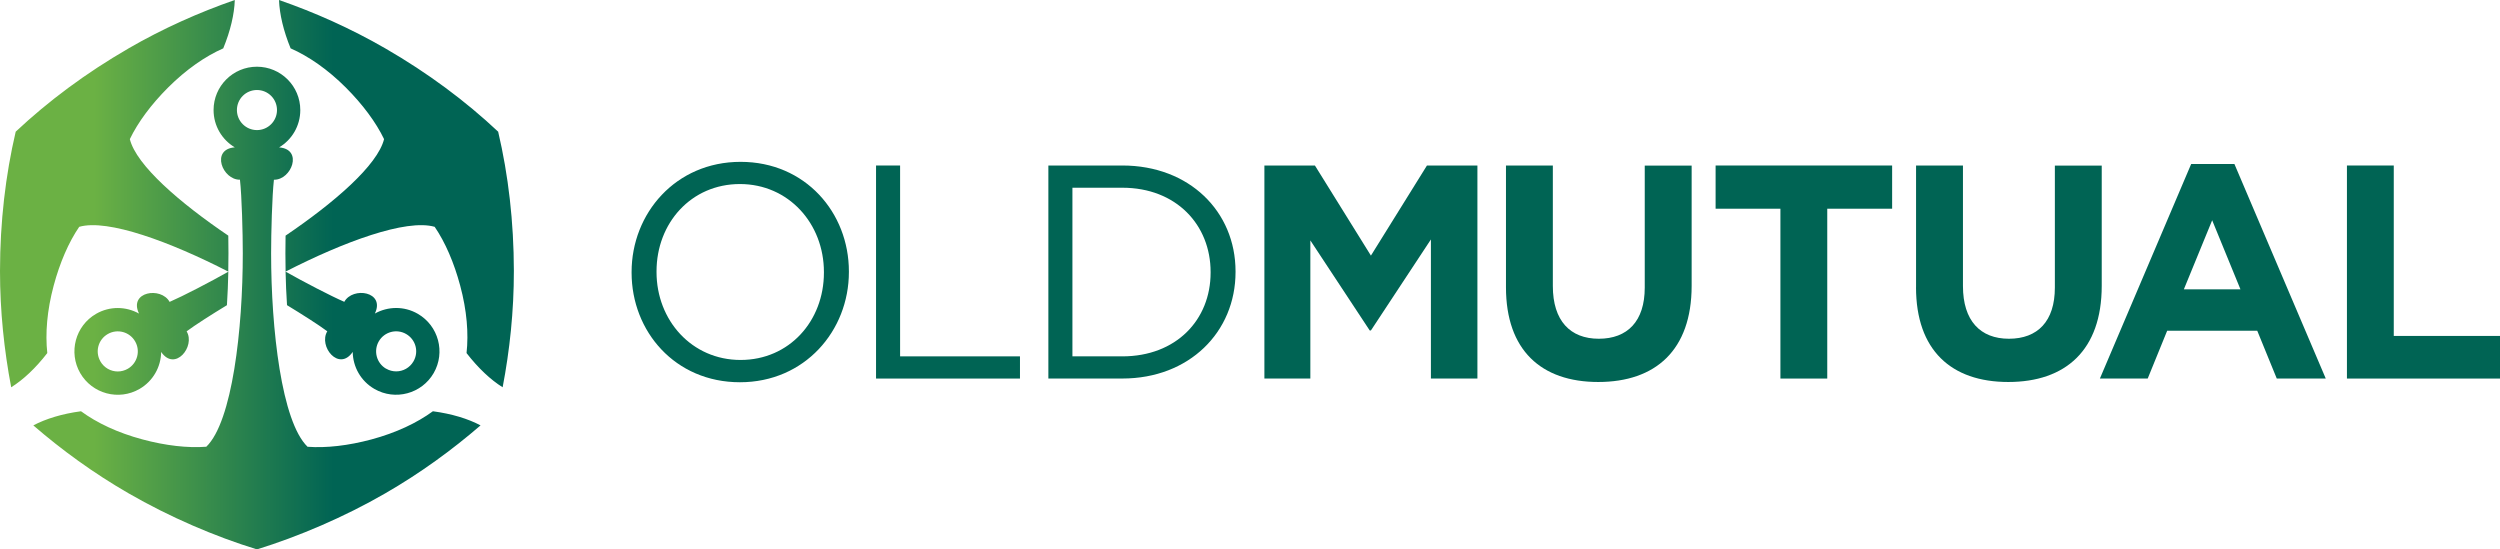 <?xml version="1.0" encoding="UTF-8"?>
<svg id="Layer_1" data-name="Layer 1" xmlns="http://www.w3.org/2000/svg" xmlns:xlink="http://www.w3.org/1999/xlink" viewBox="0 0 766 168.34">
  <defs>
    <style>
      .cls-1 {
        fill: none;
      }

      .cls-2 {
        fill: #006454;
      }

      .cls-3 {
        fill: url(#linear-gradient);
      }

      .cls-4 {
        clip-path: url(#clippath);
      }
    </style>
    <clipPath id="clippath">
      <path class="cls-1" d="M30.77,110.73c-1.71-2.95-.69-6.69,2.25-8.38,2.93-1.69,6.69-.69,8.38,2.25,1.7,2.93.69,6.69-2.24,8.39-.98.56-2.04.83-3.08.83-2.11,0-4.17-1.1-5.31-3.07M51.96,92.49c-2.6-4.72-12.61-3.16-9.37,3.59-3.96-2.21-8.94-2.35-13.15.08-6.35,3.67-8.52,11.81-4.86,18.16,3.68,6.35,11.8,8.53,18.16,4.86,4.2-2.43,6.58-6.8,6.64-11.34,4.23,6.17,10.58-1.72,7.8-6.32,2.62-1.95,7.65-5.16,12.35-8.01.21-3.43.36-6.77.43-10.26-5.6,3.17-13.92,7.49-17.99,9.25M118.31,112.98c-2.93-1.69-3.94-5.45-2.25-8.39,1.7-2.94,5.45-3.94,8.38-2.25,2.95,1.7,3.96,5.43,2.25,8.38-1.14,1.97-3.19,3.07-5.3,3.07-1.05,0-2.11-.26-3.07-.83M87.94,93.5c4.69,2.86,9.73,6.06,12.34,8.01-2.78,4.6,3.57,12.49,7.79,6.32.07,4.54,2.44,8.91,6.65,11.34,6.35,3.67,14.49,1.49,18.16-4.86,3.66-6.35,1.49-14.49-4.87-18.16-4.2-2.43-9.19-2.29-13.15-.08,3.25-6.75-6.77-8.31-9.37-3.59-4.07-1.76-12.38-6.08-17.99-9.25.07,3.49.22,6.83.44,10.26M72.59,33.72c0-3.39,2.72-6.14,6.14-6.14s6.14,2.75,6.14,6.14-2.75,6.14-6.14,6.14-6.14-2.75-6.14-6.14M65.44,33.72c0,4.86,2.6,9.11,6.5,11.43-7.46.57-3.8,10.01,1.58,9.91.57,4.95.87,16.32.87,22.57,0,23.19-3.21,51.57-11.18,59.25-5.69.44-12.48-.34-19.54-2.24-7.61-2.03-14.01-5.08-18.85-8.63-5.77.77-10.78,2.3-14.61,4.33,8.7,7.52,18.44,14.62,29.16,20.8,12.64,7.3,26.54,13.26,39.36,17.19,12.68-3.92,26.73-9.89,39.35-17.19,10.73-6.19,20.46-13.29,29.16-20.8-3.82-2.04-8.84-3.56-14.6-4.33-4.84,3.54-11.25,6.6-18.86,8.64-7.05,1.89-13.84,2.67-19.54,2.24-7.97-7.69-11.17-36.06-11.17-59.25,0-6.25.3-17.61.86-22.57,5.39.1,9.04-9.35,1.59-9.91,3.89-2.31,6.49-6.57,6.49-11.43,0-7.34-5.95-13.28-13.28-13.29-7.34,0-13.29,5.95-13.29,13.28M39.36,14.85c-12.99,7.5-24.58,16.14-34.55,25.5C1.69,53.68.02,67.99,0,83c0,12.38,1.28,24.38,3.43,35.66,3.68-2.29,7.51-5.88,11.06-10.48-.65-5.97-.09-13.03,1.95-20.64,1.89-7.05,4.6-13.32,7.83-18.04,8.73-2.51,27.96,4.63,45.67,13.72.04-1.91.06-3.7.06-5.6,0-1.55-.02-3.42-.05-5.42-14.93-10.11-28.18-21.57-30.17-29.57,2.48-5.16,6.55-10.64,11.71-15.8,5.58-5.57,11.42-9.59,16.91-12.01,2.21-5.38,3.4-10.49,3.54-14.82-10.85,3.77-21.87,8.65-32.6,14.85M89.06,14.82c5.49,2.42,11.34,6.44,16.91,12.01,5.15,5.16,9.23,10.64,11.71,15.8-1.99,8-15.24,19.45-30.18,29.57-.03,2-.05,3.88-.05,5.42,0,1.9.01,3.69.06,5.6,17.72-9.09,36.94-16.23,45.68-13.72,3.22,4.72,5.94,10.99,7.82,18.04,2.05,7.61,2.6,14.68,1.94,20.64,3.56,4.6,7.38,8.19,11.06,10.48,2.16-11.28,3.45-23.28,3.44-35.66-.02-15.01-1.68-29.32-4.81-42.65-9.97-9.37-21.55-18-34.54-25.5-10.73-6.2-21.75-11.08-32.61-14.85.16,4.33,1.35,9.44,3.56,14.82"/>
    </clipPath>
    <linearGradient id="linear-gradient" x1="63.64" y1="495.29" x2="68" y2="495.29" gradientTransform="translate(-2698.29 20883.28) scale(41.99 -41.99)" gradientUnits="userSpaceOnUse">
      <stop offset="0" stop-color="#6bb144"/>
      <stop offset=".3" stop-color="#6bb144"/>
      <stop offset=".7" stop-color="#006454"/>
      <stop offset="1" stop-color="#006454"/>
    </linearGradient>
  </defs>
  <g class="cls-4">
    <rect class="cls-3" width="157.46" height="168.34"/>
  </g>
  <path class="cls-2" d="M252.45,83.53v-.18c0-14.83-10.81-26.96-25.74-26.96s-25.55,11.94-25.55,26.76v.2c0,14.83,10.82,26.94,25.75,26.94s25.54-11.93,25.54-26.76M193.52,83.53v-.18c0-18,13.52-33.76,33.39-33.76s33.19,15.58,33.19,33.57v.2c0,17.99-13.52,33.76-33.39,33.76s-33.19-15.57-33.19-33.58"/>
  <polygon class="cls-2" points="268.42 50.71 275.79 50.71 275.79 109.19 312.52 109.19 312.52 115.99 268.42 115.99 268.42 50.71"/>
  <path class="cls-2" d="M343.88,109.19c16.51,0,27.05-11.2,27.05-25.65v-.19c0-14.46-10.53-25.83-27.05-25.83h-15.29v51.67h15.29ZM321.22,50.71h22.66c20.52,0,34.69,14.08,34.69,32.45v.19c0,18.37-14.18,32.63-34.69,32.63h-22.66V50.71Z"/>
  <polygon class="cls-2" points="387.41 50.71 402.89 50.71 420.05 78.32 437.22 50.71 452.68 50.71 452.68 115.99 438.43 115.99 438.43 73.37 420.05 101.25 419.68 101.25 401.49 73.66 401.49 115.99 387.41 115.99 387.41 50.71"/>
  <path class="cls-2" d="M461.43,88.02v-37.3h14.36v36.93c0,10.63,5.32,16.14,14.08,16.14s14.08-5.32,14.08-15.67v-37.39h14.37v36.83c0,19.77-11.1,29.48-28.62,29.48s-28.27-9.79-28.27-29.01"/>
  <polygon class="cls-2" points="545.52 63.95 525.66 63.95 525.66 50.71 579.75 50.71 579.75 63.95 559.87 63.95 559.87 115.99 545.52 115.99 545.52 63.95"/>
  <path class="cls-2" d="M587.08,88.02v-37.3h14.37v36.93c0,10.63,5.32,16.14,14.09,16.14s14.07-5.32,14.07-15.67v-37.39h14.36v36.83c0,19.77-11.1,29.48-28.63,29.48s-28.27-9.79-28.27-29.01"/>
  <path class="cls-2" d="M686.48,88.66l-8.67-21.17-8.68,21.17h17.35ZM671.37,50.24h13.25l27.99,65.74h-15.01l-5.98-14.64h-27.6l-5.96,14.64h-14.65l27.97-65.74Z"/>
  <polygon class="cls-2" points="719.1 50.71 733.45 50.71 733.45 102.93 766 102.93 766 115.99 719.1 115.99 719.1 50.71"/>
</svg>